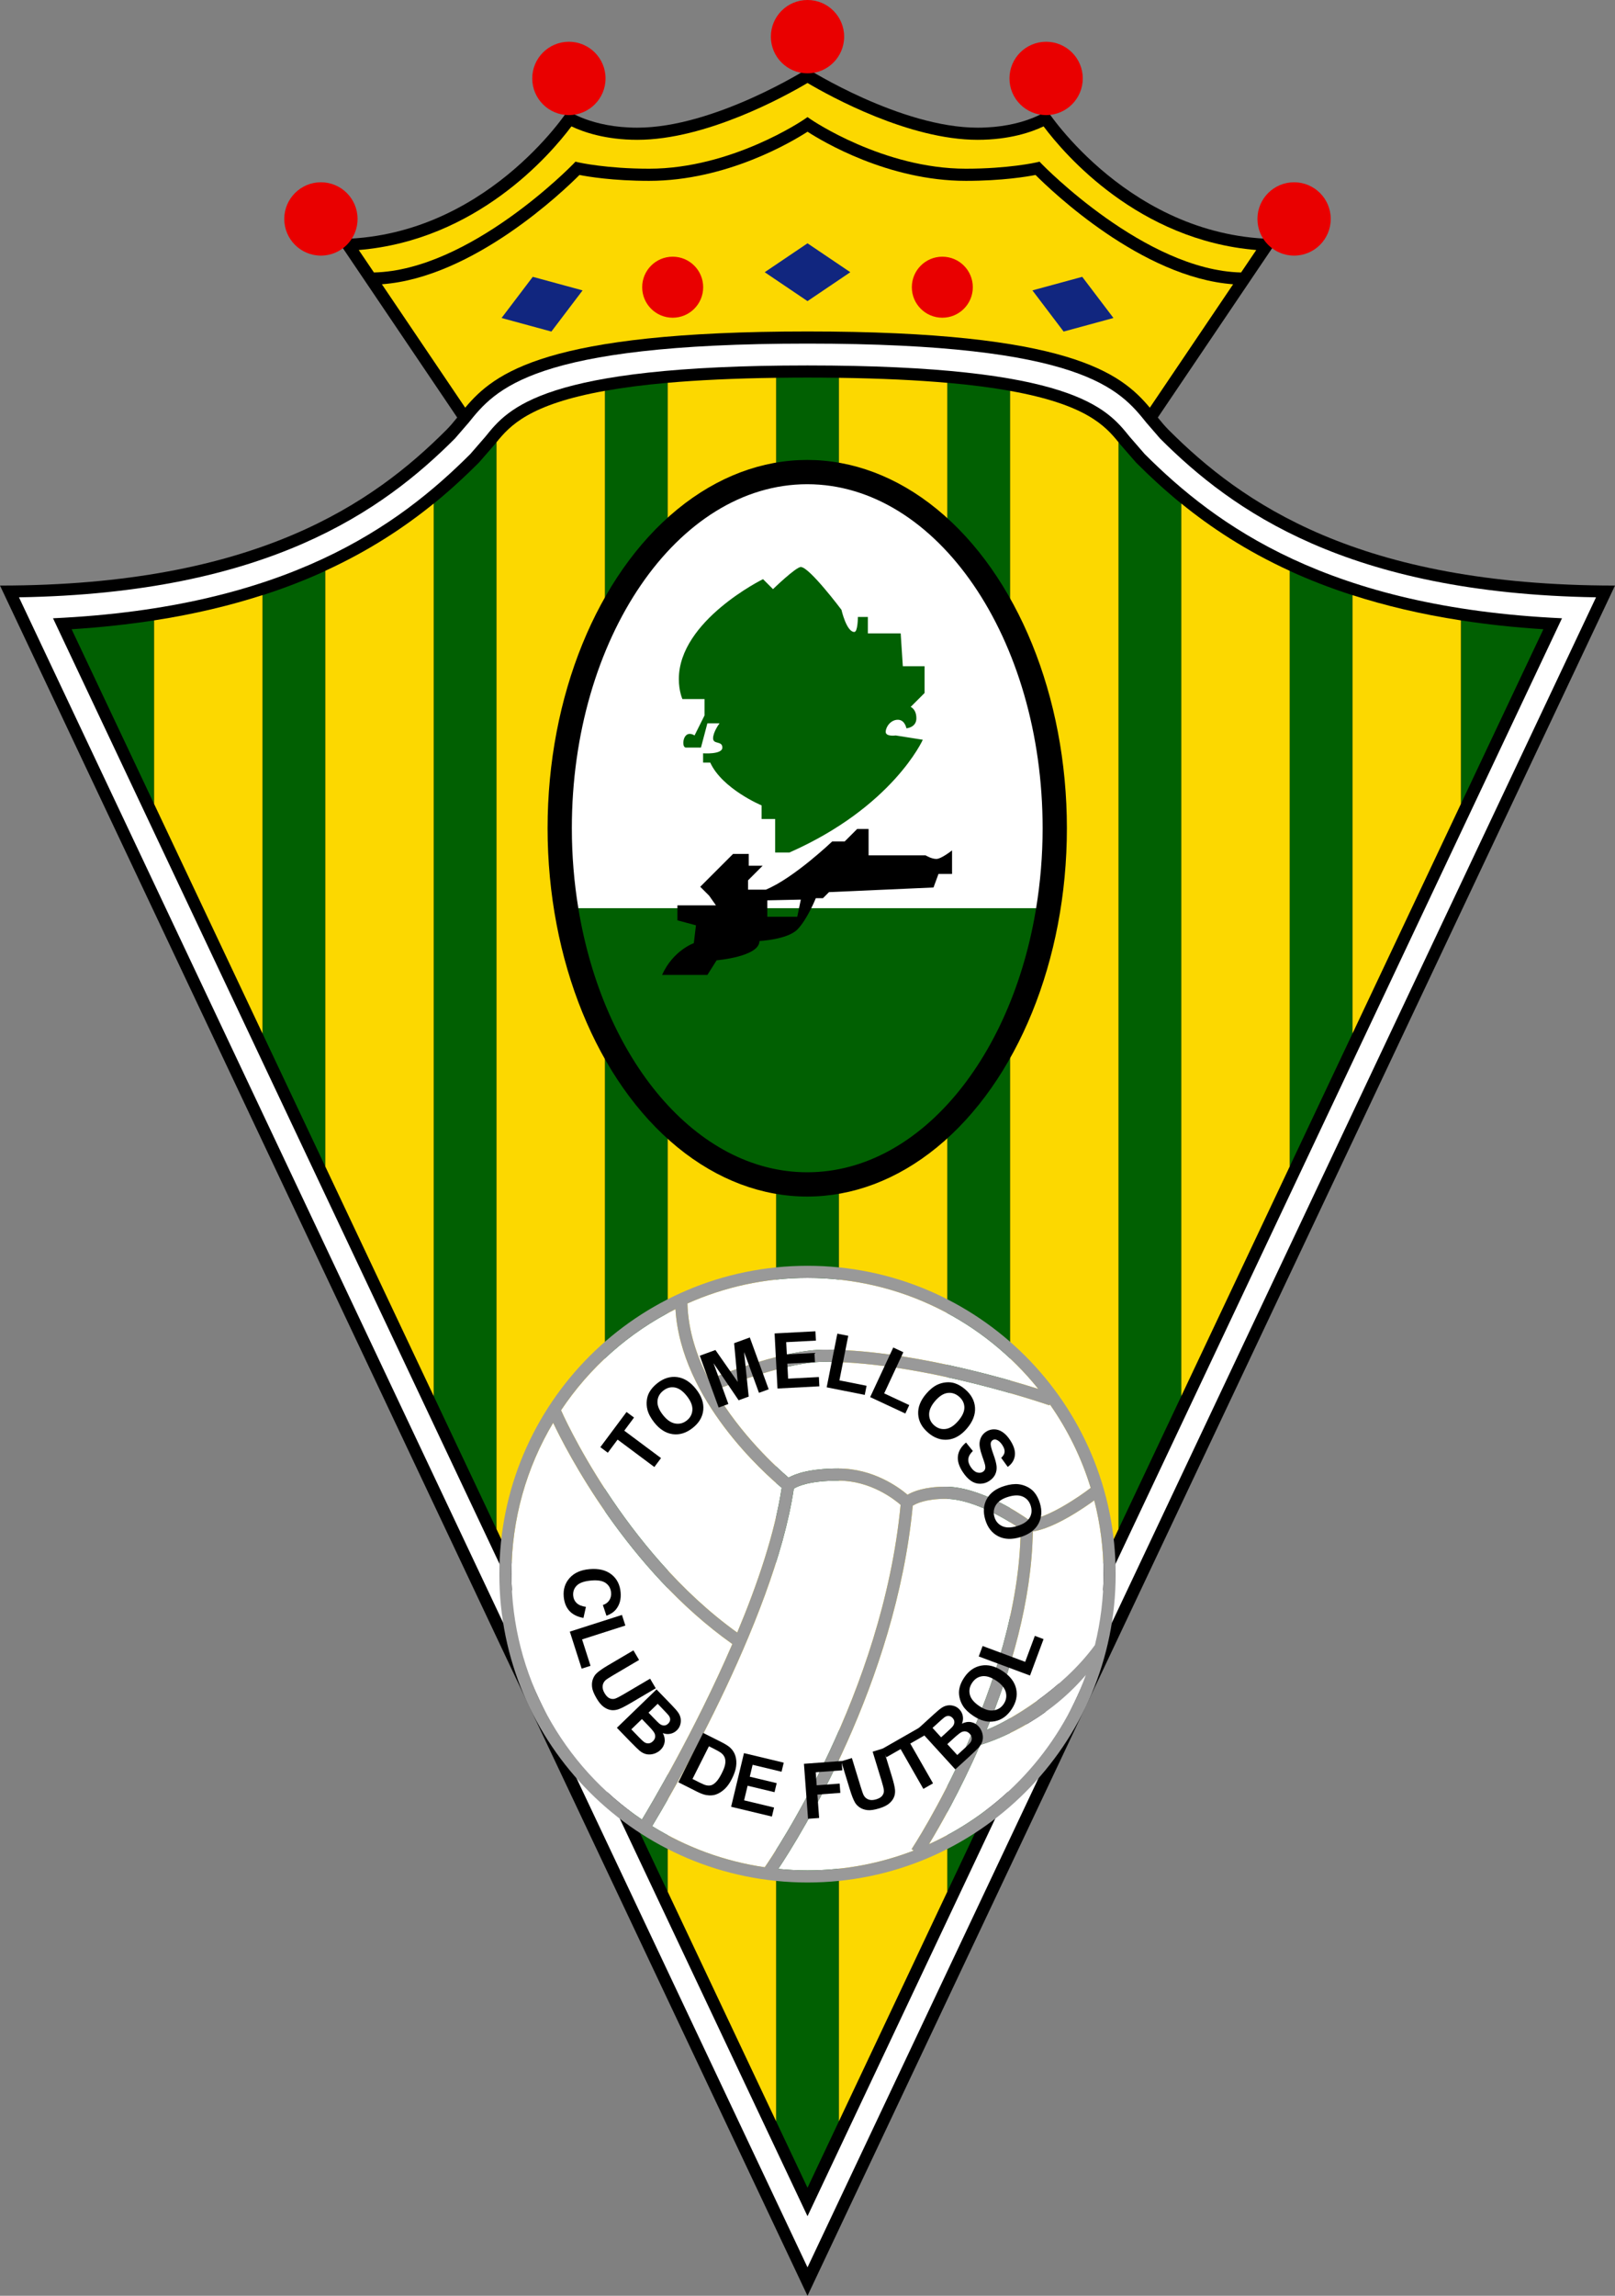 <?xml version="1.0" encoding="utf-8"?>
<!-- Generator: Adobe Illustrator 12.0.0, SVG Export Plug-In . SVG Version: 6.00 Build 51448)  -->
<!DOCTYPE svg PUBLIC "-//W3C//DTD SVG 1.1//EN" "http://www.w3.org/Graphics/SVG/1.1/DTD/svg11.dtd">
<svg  version="1.1" id="Layer_1" xmlns:x="http://ns.adobe.com/Extensibility/1.0/" xmlns:i="http://ns.adobe.com/AdobeIllustrator/10.0/" xmlns:graph="http://ns.adobe.com/Graphs/1.0/"
	 xmlns="http://www.w3.org/2000/svg" xmlns:xlink="http://www.w3.org/1999/xlink" xmlns:a="http://ns.adobe.com/AdobeSVGViewerExtensions/3.0/"
	 width="415.066" height="589.669" viewBox="0 0 415.066 589.669"
	 style="overflow:visible;enable-background:new 0 0 415.066 589.669;" xml:space="preserve">
<rect x="0" y="0" width="415.066" height="589.669" fill="#808080" stroke="none"/>
<path d="M300.366,110.443c-0.991-0.991-1.887-2.07-2.8-3.2l30.969-45.85c-37.951,0-59.401-33-59.401-33s-6.05,4.4-17.875,4.4
	c-19.8,0-43.724-15.125-43.724-15.125s-23.926,15.125-43.726,15.125c-11.825,0-17.875-4.4-17.875-4.4s-21.45,33-59.4,33
	l30.967,45.849c-0.913,1.13-1.808,2.21-2.8,3.201C96.011,129.134,65.999,150.401,0,150.401l207.535,439.268l207.531-439.268
	C349.069,150.401,319.057,129.134,300.366,110.443z"/>
<path style="fill:#FFFFFF;" d="M298.162,112.649l-3.505-4.045c-6.903-8.588-16.358-20.35-87.122-20.35
	c-70.767,0-80.223,11.762-87.125,20.35l-3.503,4.045C98.352,131.203,68.805,152.371,4.875,153.42
	c3.975,8.412,197.228,417.454,202.66,428.948c5.431-11.494,198.682-420.536,202.656-428.948
	C346.262,152.371,316.715,131.203,298.162,112.649z M13.627,158.805c60.042-2.771,88.8-23.74,107.248-42.188l3.909-4.498
	c5.842-7.269,14.673-18.254,82.751-18.254c68.074,0,76.905,10.985,82.748,18.254c0,0,3.908,4.498,3.911,4.498
	c18.446,18.447,47.206,39.417,107.247,42.188c-10.417,22.047-179.717,380.391-193.906,410.426
	C193.344,539.195,24.042,180.852,13.627,158.805z"/>
<path style="fill:#016002;" d="M199.469,97.043v447.814c3.648,7.725,6.414,13.581,8.065,17.071c1.648-3.49,4.417-9.35,8.067-17.075
	V97.043c-2.604-0.036-5.265-0.06-8.067-0.06C204.73,96.983,202.069,97.008,199.469,97.043z"/>
<path style="fill:#016002;" d="M155.469,451.729c5.655,11.971,11.068,23.429,16.132,34.146V98.319
	c-6.286,0.552-11.59,1.259-16.132,2.072V451.729z"/>
<path style="fill:#016002;" d="M111.469,358.598c5.392,11.415,10.792,22.845,16.132,34.147V113.594
	c-0.13,0.161-0.26,0.322-0.386,0.479l-4.136,4.749c-3.467,3.468-7.295,7.021-11.609,10.53V358.598z"/>
<path style="fill:#016002;" d="M67.469,265.468c5.173,10.951,10.577,22.388,16.132,34.146V146.642
	c-4.936,2.261-10.292,4.359-16.132,6.237V265.468z"/>
<path style="fill:#016002;" d="M39.602,206.484v-47.136c-6.596,1.018-13.639,1.794-21.195,2.273
	C20.961,167.03,28.669,183.344,39.602,206.484z"/>
<path style="fill:#016002;" d="M243.466,485.873c5.063-10.72,10.479-22.177,16.133-34.145V100.391
	c-4.542-0.813-9.846-1.52-16.133-2.072V485.873z"/>
<path style="fill:#016002;" d="M287.466,392.743c5.341-11.304,10.74-22.733,16.133-34.148V129.352
	c-4.316-3.507-8.146-7.062-11.613-10.53l-4.133-4.749c-0.126-0.157-0.255-0.318-0.387-0.479V392.743z"/>
<path style="fill:#016002;" d="M331.466,299.611c5.557-11.758,10.959-23.195,16.133-34.145V152.878
	c-5.842-1.877-11.197-3.975-16.133-6.236V299.611z"/>
<path style="fill:#016002;" d="M375.466,206.482c10.932-23.139,18.641-39.452,21.195-44.86c-7.558-0.479-14.6-1.256-21.195-2.273
	V206.482z"/>
<path style="fill:#FCD800;" d="M67.469,152.853c-8.276,2.661-17.486,4.893-27.868,6.496v47.136
	c7.856,16.628,17.385,36.797,27.868,58.985V152.853z"/>
<path style="fill:#FCD800;" d="M155.469,100.386c-19.403,3.47-24.41,8.934-27.868,13.208v279.151
	c9.619,20.358,19.038,40.294,27.868,58.983V100.386z"/>
<path style="fill:#FCD800;" d="M199.469,97.042c-10.932,0.15-20.133,0.6-27.868,1.281v387.55
	c11.497,24.333,21.183,44.835,27.868,58.984V97.042z"/>
<path style="fill:#FCD800;" d="M243.466,98.33c-7.741-0.682-16.922-1.137-27.864-1.286v447.81
	c6.681-14.143,16.381-34.673,27.864-58.979V98.33z"/>
<path style="fill:#FCD800;" d="M287.466,113.595c-3.459-4.271-8.479-9.728-27.867-13.197v351.33
	c8.828-18.686,18.25-38.632,27.867-58.985V113.595z"/>
<path style="fill:#FCD800;" d="M331.466,146.622c-11.25-5.16-20.313-11.156-27.867-17.297v229.27
	c9.438-19.978,18.845-39.883,27.867-58.983V146.622z"/>
<path style="fill:#FCD800;" d="M347.599,152.863v112.603c10.483-22.19,20.01-42.354,27.867-58.984v-47.134
	C365.086,157.747,355.869,155.523,347.599,152.863z"/>
<path style="fill:#FCD800;" d="M111.469,129.329c-7.562,6.133-16.621,12.125-27.868,17.28v153.005
	c9.02,19.093,18.431,39.014,27.868,58.985V129.329z"/>
<ellipse cx="207.465" cy="212.736" rx="66.733" ry="94.6"/>
<path style="fill:#FFFFFF;" d="M266.294,233.269c1.078-6.594,1.667-13.463,1.667-20.533c0-48.724-27.138-88.365-60.496-88.365
	s-60.498,39.641-60.498,88.365c0,7.069,0.587,13.938,1.666,20.533H266.294z"/>
<path style="fill:#016002;" d="M266.294,233.269H148.633c6.356,38.851,30.313,67.83,58.832,67.83
	c29.685,0,54.425-31.396,59.518-72.642C266.782,230.076,266.553,231.681,266.294,233.269z"/>
<path d="M240.648,220.619c-1.282,0-2.75-0.917-2.75-0.917h-14.666v-6.784h-2.934l-3.208,3.209h-3.208c0,0-9.901,9.441-17.05,12.375
	h-4.583v-2.384l3.758-3.758h-3.575v-3.025h-4.033l-8.434,8.433l2.292,2.292l1.742,2.475h-9.9v3.85l4.767,1.283l-0.55,4.584
	c0,0-5.316,1.833-8.158,8.159h11.642l2.383-3.759c0,0,11-0.917,11-4.95c0,0,7.151-0.367,9.718-2.934
	c2.565-2.566,4.766-8.066,4.766-8.066h1.833l1.558-1.559l26.859-1.191l1.282-3.483h3.484v-6.05
	C244.682,218.418,241.931,220.619,240.648,220.619z M204.9,235.469h-7.701v-4.216l8.617-0.184L204.9,235.469z"/>
<path style="fill:#016002;" d="M205.816,145.636c-1.286,0-7.15,5.683-7.15,5.683l-2.566-2.566c0,0-21.634,10.633-21.634,25.666
	c0,3.118,0.917,5.134,0.917,5.134h5.684v4.216l-2.566,5.134c0,0-1.284-0.917-2.2,0c-0.917,0.916-0.917,3.116,0,3.116s3.85,0,3.85,0
	l1.65-6.232h3.117c0,0-1.65,2.2-1.65,3.85c0,1.65,2.382,0.55,2.382,2.383s-4.949,1.467-4.949,1.467v2.383h1.833
	c3.117,6.784,13.2,11,13.2,11v3.483h3.483v8.617h3.667c26.583-11.733,34.284-28.966,34.284-28.966l-6.968-1.1
	c0,0-2.565,0.368-2.565-0.917s1.284-3.116,3.117-3.116s2.2,2.199,2.2,2.199s2.565-0.18,2.565-2.565s-1.467-2.935-1.467-2.935
	l3.575-3.575v-6.875h-5.592l-0.55-8.433h-8.434v-4.217h-2.566c0,0,0,3.85-0.916,3.85c-2.018,0-3.301-5.683-3.301-5.683
	S208.015,145.636,205.816,145.636z"/>
<path style="fill:#FFFFFF;" d="M204.011,382.366c-5.096,34.311-33.438,81.783-36.406,86.679c8.654,5.357,18.454,9.029,28.944,10.553
	c2.451-3.544,30.289-44.732,34.914-93.083c-1.729-1.502-7.793-6.211-15.954-6.211C207.862,380.304,204.863,381.81,204.011,382.366z"
	/>
<path style="fill:#FFFFFF;" d="M182.163,354.34c4.565-1.857,19.688-7.681,29.77-7.681c20.762,0,45.5,7.117,54.912,10.084
	c-13.955-17.363-35.352-28.507-59.311-28.507c-10.984,0-21.419,2.356-30.857,6.562C176.853,341.73,179.062,348.373,182.163,354.34z"
	/>
<path style="fill:#FFFFFF;" d="M281.228,385.371c-2.639,1.93-10.15,7.12-15.79,7.995c-0.278,17.961-5.776,36.155-11.888,50.949
	c5.494-2.09,19.411-10.225,27.848-21.778c1.438-5.842,2.218-11.938,2.218-18.219C283.616,397.778,282.786,391.43,281.228,385.371z"
	/>
<path style="fill:#FFFFFF;" d="M243.008,381.857c8.808,0,19.078,6.89,21.354,8.494c4.824-0.342,13.062-5.953,15.918-8.166
	l0.069,0.088c-2.366-7.795-5.955-15.057-10.537-21.578l-0.095,0.27c-0.318-0.111-32.231-11.187-57.784-11.187
	c-9.177,0-23.474,5.401-28.254,7.315c6.679,11.464,16.099,19.977,18.987,22.44c1.706-0.976,5.427-2.351,12.843-2.351
	c8.834,0,15.361,4.727,17.732,6.731C234.741,383.045,237.725,381.857,243.008,381.857z"/>
<path style="fill:#FFFFFF;" d="M189.471,419.33c5.221-12.459,9.677-25.602,11.431-37.196c-4.292-3.568-25.915-22.648-27.304-45.881
	c-11.915,5.965-22.057,14.956-29.402,25.974C144.432,362.768,160.024,398.206,189.471,419.33z"/>
<path style="fill:#FFFFFF;" d="M188.22,422.269c-27.105-19.174-42.719-49.79-46.055-56.819
	c-6.795,11.385-10.712,24.675-10.712,38.869c0,26.2,13.313,49.35,33.529,63.039C166.91,464.174,178.543,444.674,188.22,422.269z"/>
<path style="fill:#FFFFFF;" d="M251.903,448.189c-5.152,11.806-10.421,20.995-13.14,25.48c18.623-8.422,33.281-24.108,40.306-43.441
	C268.453,442.674,255.016,447.264,251.903,448.189z"/>
<path style="fill:#FFFFFF;" d="M234.287,474.955c0.276-0.419,27.674-42.173,28.029-82.223c-2.483-1.713-11.78-7.754-19.308-7.754
	c-5.051,0-7.539,1.205-8.422,1.762c-4.346,45.646-29.025,84.962-34.566,93.287c2.474,0.242,4.979,0.374,7.514,0.374
	c9.618,0,18.817-1.814,27.295-5.083L234.287,474.955z"/>
<path style="fill:#999999;" d="M207.535,325.118c-43.742,0-79.201,35.46-79.201,79.2s35.458,79.2,79.201,79.2
	c43.739,0,79.198-35.46,79.198-79.2S251.274,325.118,207.535,325.118z M281.398,422.537c-8.437,11.554-22.354,19.688-27.848,21.778
	c6.111-14.794,11.609-32.988,11.888-50.949c5.64-0.875,13.151-6.065,15.79-7.995c1.558,6.059,2.388,12.407,2.388,18.947
	C283.616,410.599,282.836,416.695,281.398,422.537z M215.508,377.184c-7.416,0-11.137,1.375-12.843,2.351
	c-2.888-2.464-12.308-10.977-18.987-22.44c4.78-1.914,19.078-7.315,28.254-7.315c25.553,0,57.466,11.075,57.784,11.187l0.095-0.27
	c4.582,6.521,8.171,13.783,10.537,21.578l-0.069-0.088c-2.855,2.213-11.094,7.824-15.918,8.166
	c-2.275-1.604-12.546-8.494-21.354-8.494c-5.283,0-8.268,1.188-9.768,2.058C230.87,381.91,224.342,377.184,215.508,377.184z
	 M231.462,386.515c-4.625,48.351-32.462,89.539-34.914,93.083c-10.49-1.523-20.29-5.195-28.944-10.553
	c2.968-4.896,31.31-52.368,36.406-86.679c0.853-0.557,3.851-2.062,11.498-2.062C223.669,380.304,229.733,385.013,231.462,386.515z
	 M266.845,356.743c-9.412-2.967-34.15-10.084-54.912-10.084c-10.082,0-25.205,5.823-29.77,7.681
	c-3.102-5.967-5.31-12.609-5.486-19.541c9.438-4.206,19.874-6.562,30.857-6.562C231.494,328.236,252.89,339.38,266.845,356.743z
	 M173.598,336.253c1.39,23.232,23.013,42.312,27.304,45.881c-1.754,11.595-6.21,24.737-11.431,37.196
	c-29.447-21.124-45.039-56.562-45.275-57.104C151.541,351.209,161.683,342.218,173.598,336.253z M131.453,404.318
	c0-14.194,3.917-27.484,10.712-38.869c3.336,7.029,18.95,37.646,46.055,56.819c-9.677,22.405-21.311,41.905-23.239,45.089
	C144.766,453.668,131.453,430.519,131.453,404.318z M200.021,480.027c5.541-8.325,30.22-47.642,34.566-93.287
	c0.883-0.557,3.371-1.762,8.422-1.762c7.527,0,16.824,6.041,19.308,7.754c-0.355,40.05-27.753,81.804-28.029,82.223l0.543,0.363
	c-8.478,3.269-17.677,5.083-27.295,5.083C204.999,480.401,202.494,480.27,200.021,480.027z M238.763,473.67
	c2.719-4.485,7.987-13.675,13.14-25.48c3.113-0.926,16.55-5.516,27.166-17.961C272.044,449.562,257.386,465.248,238.763,473.67z"/>
<path d="M150.586,412.724l-0.635,2.842c-1.579-0.29-2.786-0.894-3.62-1.816c-0.833-0.918-1.317-2.138-1.45-3.654
	c-0.165-1.875,0.342-3.473,1.517-4.792c1.176-1.32,2.875-2.075,5.098-2.269c2.351-0.207,4.228,0.24,5.636,1.34
	c1.407,1.101,2.197,2.639,2.371,4.617c0.151,1.728-0.238,3.178-1.164,4.347c-0.548,0.693-1.374,1.25-2.475,1.671l-0.922-2.763
	c0.718-0.231,1.265-0.632,1.643-1.198c0.377-0.567,0.534-1.229,0.467-1.987c-0.092-1.047-0.541-1.863-1.35-2.449
	c-0.81-0.587-2.056-0.806-3.737-0.658c-1.786,0.154-3.029,0.587-3.731,1.296c-0.702,0.708-1.008,1.577-0.917,2.604
	c0.066,0.759,0.365,1.391,0.893,1.896C148.74,412.251,149.532,412.577,150.586,412.724z"/>
<path d="M146.448,419.082l13.397-4.288l0.874,2.726l-11.122,3.562l2.172,6.783l-2.277,0.729L146.448,419.082z"/>
<path d="M162.795,423.893l1.453,2.467l-6.616,3.897c-1.05,0.616-1.714,1.048-1.989,1.292c-0.437,0.4-0.69,0.888-0.759,1.464
	c-0.07,0.576,0.099,1.207,0.505,1.897c0.411,0.697,0.865,1.143,1.36,1.33c0.496,0.187,0.974,0.193,1.433,0.021
	c0.459-0.174,1.171-0.546,2.138-1.113l6.759-3.98l1.453,2.468l-6.417,3.777c-1.466,0.863-2.542,1.407-3.227,1.631
	c-0.684,0.224-1.339,0.276-1.967,0.165c-0.628-0.114-1.242-0.397-1.843-0.852c-0.6-0.454-1.186-1.167-1.754-2.133
	c-0.687-1.166-1.074-2.13-1.159-2.893c-0.085-0.76-0.015-1.442,0.209-2.046c0.225-0.604,0.541-1.101,0.946-1.489
	c0.605-0.573,1.592-1.261,2.958-2.066L162.795,423.893z"/>
<path d="M168.734,433.924l3.941,4.073c0.78,0.806,1.328,1.439,1.645,1.899c0.316,0.461,0.52,0.952,0.608,1.47
	c0.089,0.52,0.058,1.054-0.095,1.607c-0.152,0.55-0.449,1.038-0.888,1.465c-0.477,0.462-1.04,0.756-1.687,0.885
	c-0.647,0.129-1.284,0.069-1.909-0.179c0.42,0.798,0.574,1.571,0.461,2.327c-0.113,0.755-0.463,1.418-1.051,1.987
	c-0.464,0.447-1.019,0.776-1.666,0.984c-0.646,0.208-1.28,0.251-1.903,0.133c-0.623-0.12-1.229-0.423-1.817-0.913
	c-0.37-0.306-1.192-1.11-2.471-2.412l-3.355-3.469L168.734,433.924z M164.979,441.542l-2.724,2.637l1.842,1.905
	c0.718,0.74,1.194,1.19,1.429,1.35c0.35,0.251,0.728,0.369,1.129,0.353s0.783-0.198,1.145-0.549c0.305-0.297,0.493-0.62,0.562-0.976
	c0.07-0.354,0.017-0.719-0.157-1.093c-0.174-0.374-0.713-1.029-1.619-1.966L164.979,441.542z M169.029,437.621l-2.355,2.28
	l1.305,1.348c0.775,0.803,1.269,1.29,1.48,1.462c0.383,0.312,0.773,0.471,1.169,0.478c0.396,0.006,0.758-0.15,1.088-0.469
	c0.315-0.305,0.487-0.642,0.516-1.004c0.029-0.362-0.103-0.736-0.392-1.121c-0.175-0.226-0.731-0.822-1.667-1.792L169.029,437.621z"
	/>
<path d="M180.72,445.101l4.677,2.353c1.055,0.529,1.818,1.016,2.29,1.456c0.633,0.593,1.075,1.302,1.322,2.129
	c0.249,0.824,0.309,1.713,0.178,2.66c-0.131,0.949-0.496,2.02-1.094,3.205c-0.524,1.045-1.106,1.878-1.745,2.5
	c-0.782,0.763-1.61,1.281-2.485,1.557c-0.662,0.208-1.43,0.245-2.306,0.106c-0.656-0.106-1.456-0.396-2.4-0.871l-4.815-2.425
	L180.72,445.101z M182.199,448.531l-4.224,8.393l1.911,0.962c0.713,0.358,1.25,0.578,1.606,0.657c0.469,0.105,0.9,0.103,1.3-0.007
	c0.398-0.112,0.827-0.405,1.285-0.885c0.458-0.481,0.934-1.212,1.427-2.191c0.494-0.979,0.786-1.774,0.876-2.387
	c0.092-0.612,0.056-1.144-0.107-1.592c-0.164-0.451-0.458-0.849-0.884-1.195c-0.317-0.26-0.996-0.652-2.04-1.177L182.199,448.531z"
	/>
<path d="M187.903,464.068l3.303-13.777l10.218,2.446l-0.558,2.332l-7.437-1.781l-0.731,3.055l6.917,1.656l-0.557,2.322l-6.918-1.656
	l-0.898,3.749l7.698,1.846l-0.557,2.32L187.903,464.068z"/>
<path d="M207.673,467.156l-1.055-14.124l9.684-0.722l0.177,2.389l-6.831,0.51l0.25,3.343l5.896-0.44l0.179,2.388l-5.896,0.442
	l0.446,6.002L207.673,467.156z"/>
<path d="M216.205,452.387l2.737-0.838l2.245,7.345c0.357,1.164,0.62,1.909,0.795,2.234c0.285,0.52,0.703,0.88,1.246,1.079
	c0.543,0.203,1.196,0.186,1.962-0.049c0.777-0.235,1.314-0.573,1.61-1.013c0.299-0.438,0.417-0.898,0.354-1.388
	c-0.06-0.487-0.256-1.267-0.581-2.339l-2.296-7.502l2.737-0.836l2.18,7.122c0.496,1.627,0.772,2.8,0.83,3.517
	c0.059,0.717-0.039,1.369-0.297,1.95c-0.257,0.586-0.675,1.116-1.255,1.596c-0.586,0.476-1.41,0.88-2.483,1.209
	c-1.295,0.396-2.324,0.545-3.083,0.45c-0.762-0.094-1.408-0.321-1.942-0.678c-0.536-0.361-0.944-0.782-1.228-1.27
	c-0.417-0.722-0.857-1.842-1.321-3.358L216.205,452.387z"/>
<path d="M237.308,459.474l-5.843-10.221l-3.649,2.086l-1.191-2.081l9.778-5.589l1.189,2.08l-3.644,2.083l5.845,10.221
	L237.308,459.474z"/>
<path d="M235.964,443.998l4.185-3.815c0.828-0.757,1.479-1.285,1.946-1.588c0.471-0.301,0.967-0.49,1.487-0.562
	c0.521-0.075,1.055-0.029,1.6,0.142c0.549,0.167,1.028,0.479,1.44,0.933c0.447,0.488,0.727,1.059,0.834,1.709
	c0.109,0.65,0.031,1.285-0.235,1.902c0.808-0.396,1.589-0.527,2.339-0.392c0.751,0.136,1.401,0.505,1.952,1.109
	c0.434,0.477,0.748,1.039,0.937,1.692c0.188,0.65,0.213,1.287,0.075,1.906c-0.138,0.618-0.459,1.214-0.964,1.786
	c-0.319,0.362-1.148,1.161-2.486,2.398l-3.562,3.249L235.964,443.998z M239.666,443.813l2.208,2.421l1.387-1.263
	c0.822-0.752,1.326-1.231,1.501-1.438c0.325-0.372,0.495-0.757,0.513-1.151c0.02-0.397-0.125-0.763-0.435-1.103
	c-0.296-0.323-0.624-0.505-0.989-0.546c-0.359-0.039-0.738,0.081-1.13,0.359c-0.23,0.167-0.843,0.704-1.838,1.613L239.666,443.813z
	 M243.464,447.977l2.552,2.8l1.958-1.785c0.76-0.694,1.225-1.156,1.391-1.386c0.261-0.344,0.39-0.716,0.386-1.118
	c-0.005-0.401-0.177-0.788-0.514-1.159c-0.288-0.313-0.605-0.513-0.958-0.592c-0.352-0.079-0.718-0.038-1.098,0.123
	c-0.378,0.163-1.049,0.684-2.012,1.56L243.464,447.977z"/>
<path d="M250.163,440.73c-1.202-0.8-2.094-1.65-2.67-2.553c-0.423-0.668-0.72-1.392-0.89-2.175c-0.17-0.781-0.188-1.526-0.05-2.233
	c0.176-0.943,0.584-1.896,1.224-2.855c1.155-1.74,2.621-2.773,4.395-3.103s3.62,0.148,5.544,1.425
	c1.908,1.267,3.055,2.775,3.444,4.526c0.386,1.753,0.006,3.496-1.148,5.231c-1.167,1.755-2.629,2.798-4.389,3.122
	C253.862,442.44,252.043,441.979,250.163,440.73z M251.714,438.219c1.336,0.889,2.556,1.253,3.656,1.093
	c1.1-0.158,1.966-0.713,2.599-1.664c0.63-0.95,0.808-1.957,0.525-3.023c-0.279-1.063-1.104-2.049-2.474-2.96
	c-1.353-0.898-2.56-1.273-3.619-1.122c-1.062,0.15-1.916,0.718-2.569,1.702c-0.654,0.981-0.842,1.998-0.567,3.046
	C249.538,436.341,250.354,437.315,251.714,438.219z"/>
<path d="M264.72,430.361l-13.179-4.902l0.998-2.684l10.939,4.069l2.483-6.671l2.239,0.834L264.72,430.361z"/>
<path d="M168.173,376.804l-9.445-7.043l-2.516,3.373l-1.922-1.433l6.736-9.034l1.923,1.433l-2.509,3.367l9.446,7.042
	L168.173,376.804z"/>
<path d="M168.136,365.351c-0.894-1.133-1.475-2.218-1.742-3.253c-0.194-0.768-0.25-1.547-0.168-2.342
	c0.082-0.797,0.298-1.509,0.647-2.136c0.462-0.842,1.145-1.618,2.051-2.333c1.638-1.294,3.35-1.82,5.137-1.58
	c1.786,0.241,3.393,1.267,4.822,3.077c1.417,1.796,2.038,3.586,1.862,5.369c-0.176,1.785-1.081,3.321-2.715,4.61
	c-1.653,1.307-3.367,1.839-5.139,1.601C171.118,368.126,169.533,367.12,168.136,365.351z M170.391,363.449
	c0.994,1.258,2.038,1.984,3.133,2.175c1.094,0.191,2.089-0.065,2.984-0.772c0.896-0.707,1.376-1.609,1.441-2.707
	c0.065-1.098-0.411-2.292-1.429-3.581c-1.005-1.274-2.036-2.005-3.09-2.191c-1.054-0.188-2.043,0.085-2.969,0.816
	c-0.926,0.73-1.421,1.637-1.487,2.718C168.908,360.989,169.381,362.17,170.391,363.449z"/>
<path d="M184.7,361.529l-4.854-13.312l4.023-1.468l5.728,8.2l-0.923-9.951l4.031-1.47l4.854,13.312l-2.497,0.911l-3.821-10.479
	l1.179,11.442l-2.589,0.945l-6.454-9.52l3.822,10.479L184.7,361.529z"/>
<path d="M199.821,356.641l-0.746-14.149l10.491-0.553l0.125,2.394l-7.633,0.4l0.166,3.138l7.102-0.373l0.128,2.385l-7.104,0.373
	l0.203,3.851l7.904-0.417l0.126,2.385L199.821,356.641z"/>
<path d="M212.461,356.332l2.74-13.787l2.806,0.556l-2.273,11.447l6.981,1.386l-0.467,2.344L212.461,356.332z"/>
<path d="M223.636,358.847l5.937-12.739l2.593,1.208l-4.926,10.575l6.446,3.006l-1.008,2.163L223.636,358.847z"/>
<path d="M238.01,358.024c0.936-1.099,1.888-1.878,2.852-2.342c0.715-0.342,1.468-0.548,2.266-0.623c0.794-0.073,1.535,0,2.222,0.219
	c0.912,0.29,1.808,0.808,2.686,1.558c1.588,1.354,2.438,2.933,2.552,4.729c0.112,1.8-0.583,3.575-2.078,5.332
	c-1.485,1.74-3.122,2.696-4.905,2.872c-1.784,0.174-3.47-0.412-5.053-1.764c-1.602-1.369-2.46-2.945-2.571-4.731
	C235.87,361.491,236.545,359.74,238.01,358.024z M240.315,359.865c-1.042,1.221-1.55,2.387-1.524,3.497
	c0.026,1.111,0.473,2.035,1.342,2.776c0.867,0.741,1.846,1.035,2.934,0.888c1.091-0.15,2.168-0.853,3.237-2.103
	c1.054-1.234,1.57-2.386,1.546-3.456c-0.023-1.069-0.483-1.987-1.38-2.754c-0.896-0.765-1.883-1.074-2.956-0.929
	C242.44,357.932,241.374,358.626,240.315,359.865z"/>
<path d="M248.274,370.515l1.758,2.176c-0.689,0.656-1.074,1.315-1.158,1.986c-0.086,0.668,0.112,1.366,0.592,2.093
	c0.506,0.771,1.052,1.243,1.634,1.417c0.583,0.176,1.092,0.121,1.528-0.165c0.282-0.185,0.464-0.425,0.552-0.718
	c0.088-0.294,0.07-0.693-0.054-1.198c-0.088-0.344-0.335-1.094-0.743-2.254c-0.525-1.49-0.729-2.645-0.605-3.468
	c0.172-1.155,0.727-2.041,1.663-2.657c0.604-0.398,1.279-0.599,2.029-0.603s1.475,0.225,2.172,0.688
	c0.699,0.463,1.349,1.148,1.946,2.059c0.979,1.485,1.391,2.816,1.233,3.996c-0.155,1.182-0.767,2.148-1.827,2.903l-1.681-2.324
	c0.541-0.501,0.833-1.009,0.878-1.52c0.046-0.512-0.154-1.105-0.597-1.777c-0.458-0.693-0.958-1.146-1.502-1.35
	c-0.35-0.13-0.678-0.096-0.985,0.105c-0.279,0.186-0.441,0.46-0.483,0.828c-0.057,0.468,0.163,1.375,0.654,2.718
	s0.774,2.391,0.847,3.141c0.074,0.75-0.041,1.45-0.342,2.102c-0.301,0.648-0.825,1.22-1.571,1.711
	c-0.68,0.448-1.438,0.678-2.278,0.69c-0.843,0.016-1.633-0.228-2.373-0.729c-0.741-0.498-1.453-1.263-2.129-2.29
	c-0.986-1.497-1.396-2.872-1.233-4.131C246.361,372.687,247.052,371.544,248.274,370.515z"/>
<path d="M258.145,381.674c1.382-0.425,2.604-0.573,3.666-0.446c0.788,0.093,1.534,0.326,2.249,0.691
	c0.71,0.365,1.297,0.825,1.756,1.379c0.617,0.734,1.095,1.652,1.432,2.757c0.614,1.998,0.483,3.785-0.387,5.364
	c-0.873,1.582-2.412,2.709-4.62,3.387c-2.188,0.67-4.084,0.602-5.684-0.211c-1.601-0.812-2.708-2.213-3.317-4.204
	c-0.619-2.017-0.495-3.809,0.369-5.375C254.474,383.448,255.986,382.336,258.145,381.674z M259.103,384.465
	c-1.537,0.471-2.592,1.182-3.165,2.134c-0.576,0.953-0.695,1.974-0.36,3.065c0.333,1.092,1,1.867,2.001,2.327
	c1.003,0.457,2.287,0.445,3.859-0.038c1.556-0.476,2.607-1.172,3.165-2.087c0.557-0.915,0.659-1.938,0.316-3.067
	c-0.35-1.127-1.016-1.917-1.999-2.37C261.935,383.975,260.662,383.985,259.103,384.465z"/>
<path style="fill:#FCD800;" d="M266.14,44.94c-2.18,0.428-8.597,1.512-17.907,1.512c-19.988,0-36.9-10.162-40.698-12.619
	c-3.799,2.457-20.711,12.619-40.701,12.619c-9.31,0-15.728-1.084-17.909-1.512c-4.052,4.066-27.287,26.368-50.781,28.072
	c6.984,10.34,17.001,25.172,19.607,29.031l1.806,2.673c7.463-8.89,20.681-19.581,87.977-19.581
	c67.297,0,80.512,10.692,87.976,19.582l1.805-2.671c2.605-3.86,12.625-18.691,19.608-29.033
	C293.428,71.308,270.195,49.006,266.14,44.94z"/>
<path style="fill:#FCD800;" d="M147.286,42.163l0.613-0.636l0.86,0.198c0.07,0.016,7.139,1.61,18.075,1.61
	c21.234,0,39.63-12.522,39.815-12.649l0.886-0.611l0.885,0.611c0.184,0.126,18.581,12.649,39.813,12.649
	c10.938,0,18.008-1.594,18.075-1.61l0.861-0.198l0.612,0.636c0.267,0.275,26.527,27.269,51.188,27.821
	c1.646-2.435,3.013-4.458,3.896-5.766c-30.304-2.52-49.167-24.429-54.657-31.758c-3.099,1.47-8.766,3.453-16.949,3.453
	c-17.668,0-37.869-11.138-43.724-14.599c-5.855,3.461-26.058,14.599-43.726,14.599c-8.183,0-13.851-1.983-16.948-3.453
	c-5.49,7.33-24.354,29.238-54.657,31.758c0.883,1.308,2.25,3.331,3.896,5.766C120.758,69.432,147.019,42.438,147.286,42.163z"/>
<circle style="fill:#E90000;" cx="82.478" cy="56.237" r="9.419"/>
<circle style="fill:#E90000;" cx="146.209" cy="20.144" r="9.419"/>
<circle style="fill:#E90000;" cx="332.589" cy="56.237" r="9.419"/>
<circle style="fill:#E90000;" cx="268.859" cy="20.144" r="9.418"/>
<circle style="fill:#E90000;" cx="207.534" cy="9.418" r="9.418"/>
<polygon style="fill:#11267F;" points="207.535,77.344 218.535,69.918 207.535,62.494 196.534,69.918 "/>
<polygon style="fill:#11267F;" points="141.709,85.161 149.73,74.587 136.924,71.104 128.903,81.677 "/>
<circle style="fill:#E90000;" cx="172.884" cy="73.769" r="7.838"/>
<polygon style="fill:#11267F;" points="273.357,85.161 265.337,74.587 278.142,71.104 286.165,81.677 "/>
<circle style="fill:#E90000;" cx="242.184" cy="73.769" r="7.837"/>
</svg>

